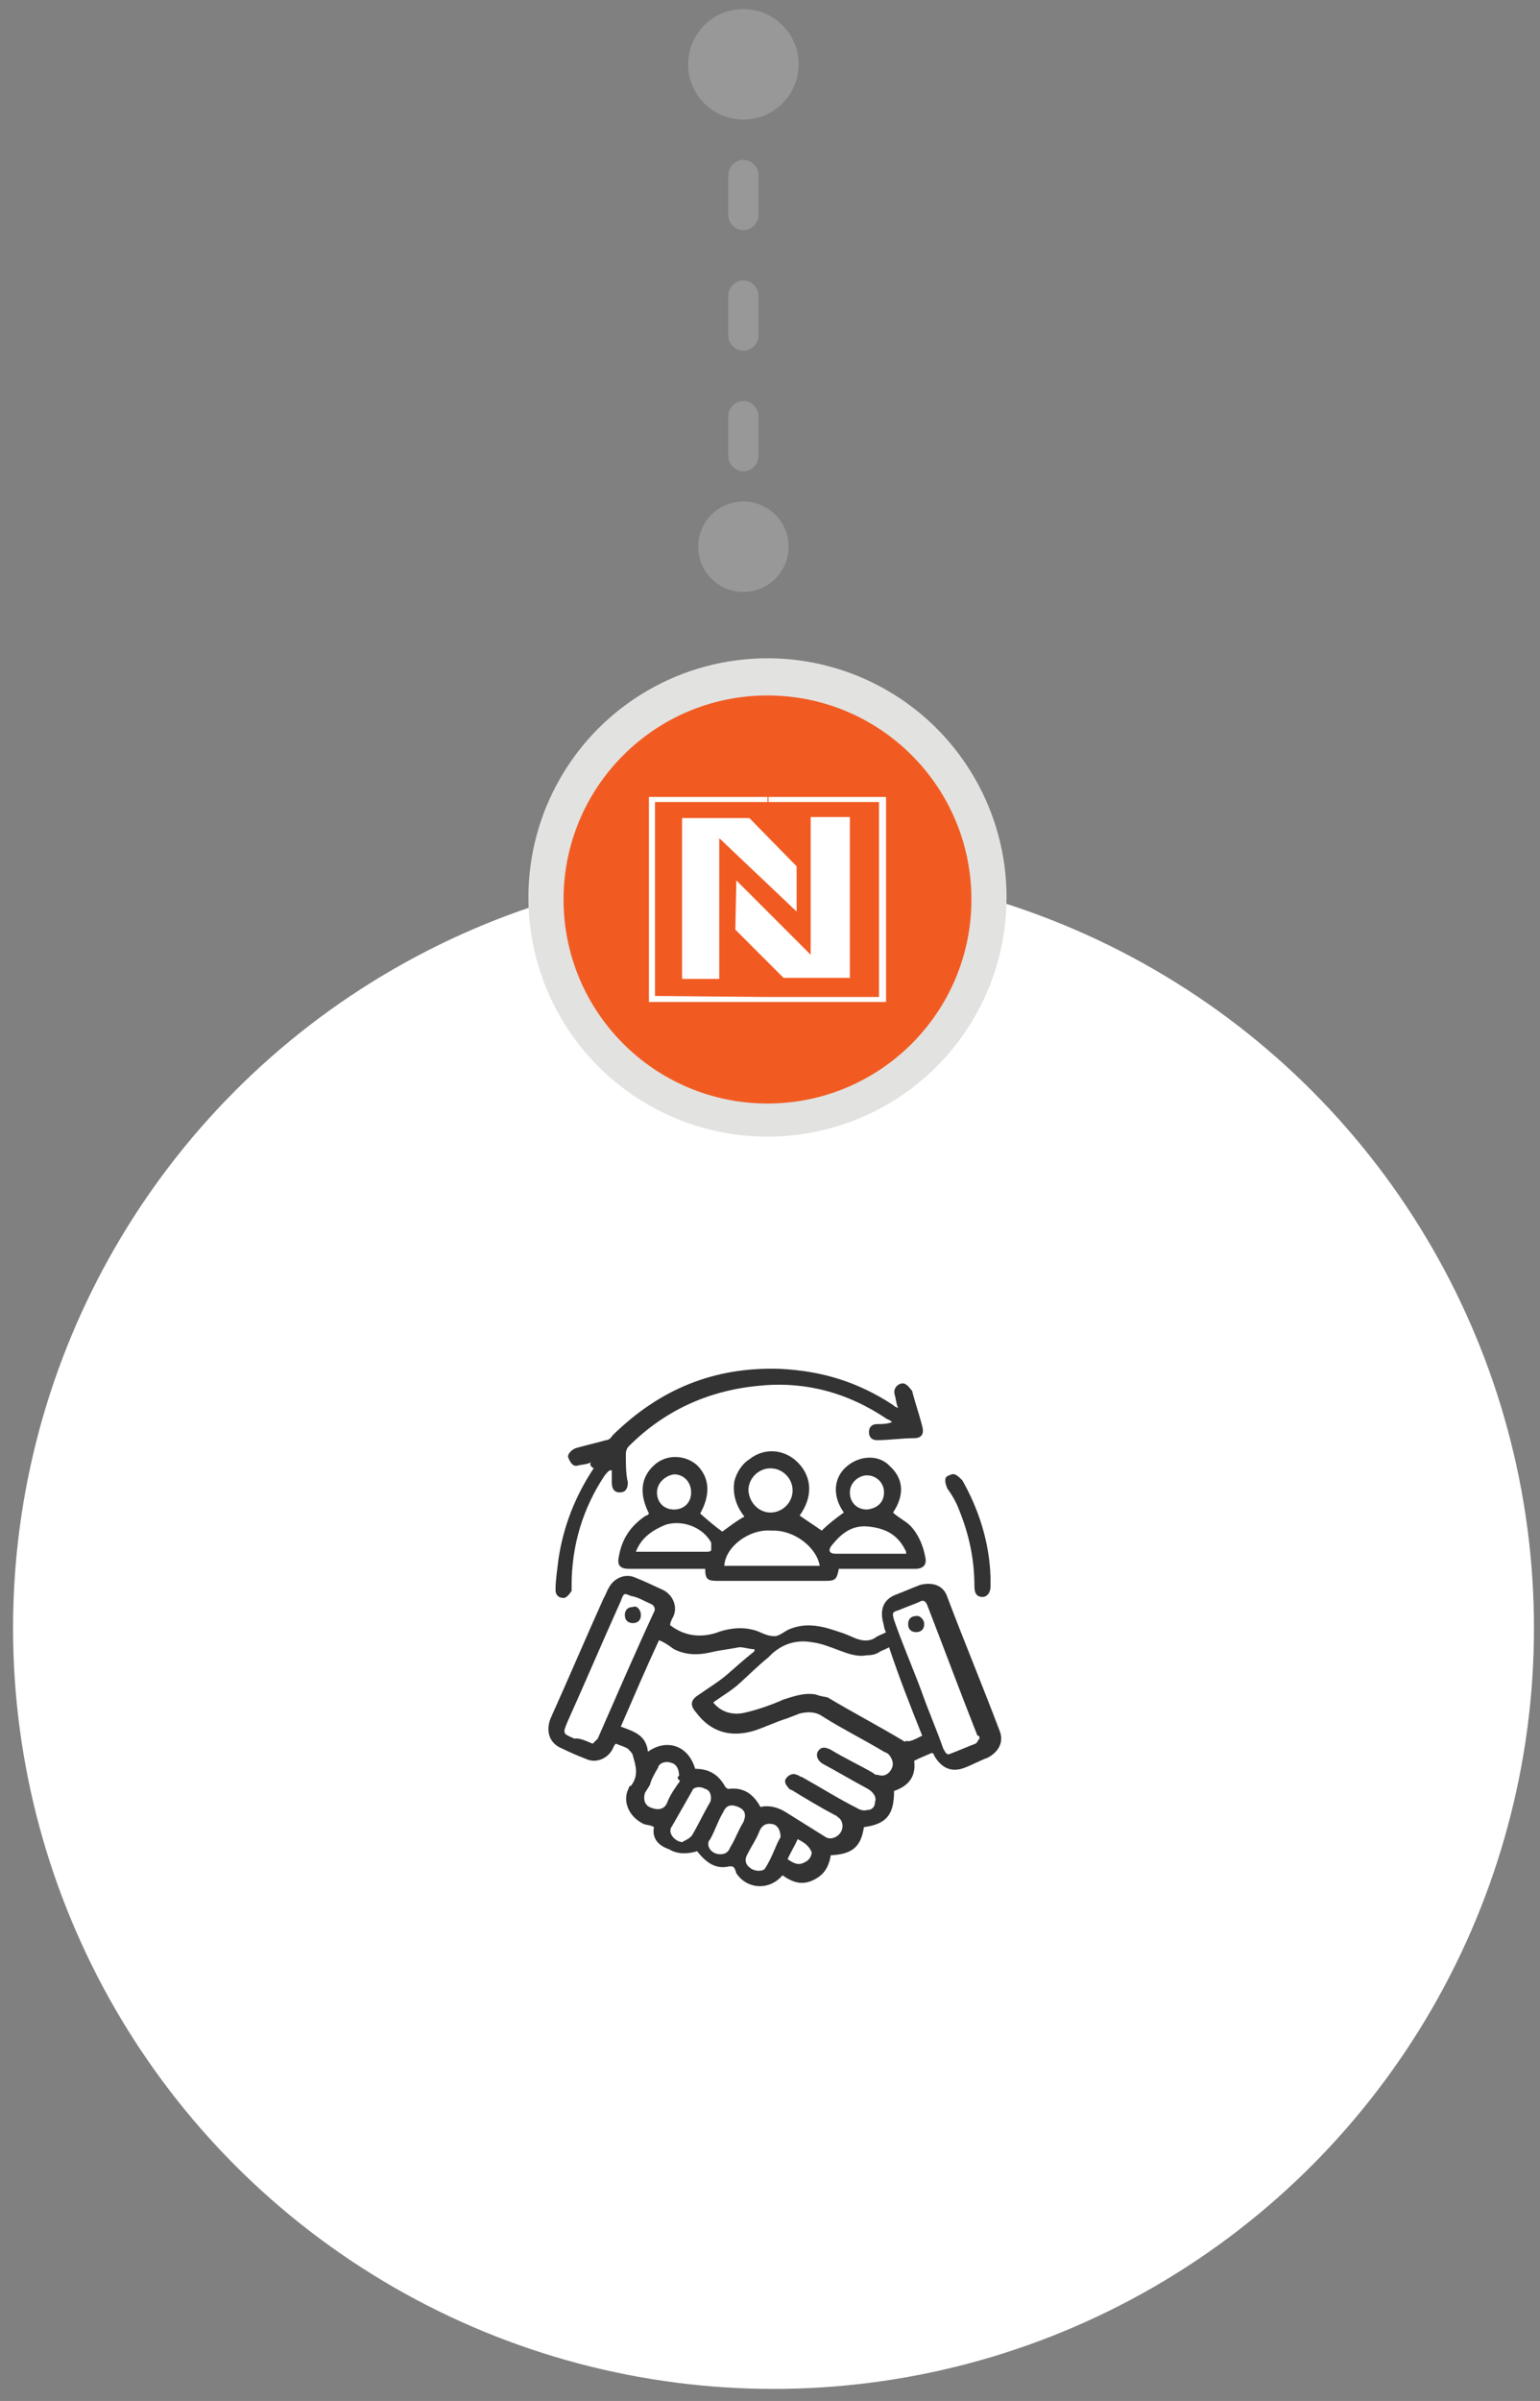 <svg xmlns="http://www.w3.org/2000/svg" xmlns:xlink="http://www.w3.org/1999/xlink" id="Layer_1" x="0px" y="0px" viewBox="0 0 153.3 238.9" style="enable-background:new 0 0 153.3 238.9;" xml:space="preserve"><rect x="0" y="0" width="153.3" height="238.9" fill="#808080" stroke="none"/><style type="text/css">	.st0{fill:#989898;}	.st1{fill:#FFFFFF;}	.st2{fill:#E2E2E0;}	.st3{fill:#F15B22;}	.st4{fill:#333333;}</style><g id="doot-potint02_00000133508453917249625050000017631409948484364684_">	<circle class="st0" cx="74" cy="54.4" r="4.5"></circle>	<circle class="st0" cx="74" cy="6.4" r="5.5"></circle>	<path class="st0" d="M75.5,41.4v4c0,0.8-0.7,1.5-1.5,1.5l0,0c-0.8,0-1.5-0.7-1.5-1.5v-4c0-0.8,0.7-1.5,1.5-1.5l0,0  C74.8,39.9,75.5,40.6,75.5,41.4z"></path>	<path class="st0" d="M75.5,29.4v4c0,0.8-0.7,1.5-1.5,1.5l0,0c-0.8,0-1.5-0.7-1.5-1.5v-4c0-0.8,0.7-1.5,1.5-1.5l0,0  C74.8,27.9,75.5,28.6,75.5,29.4z"></path>	<path class="st0" d="M75.5,17.4v4c0,0.8-0.7,1.5-1.5,1.5l0,0c-0.8,0-1.5-0.7-1.5-1.5v-4c0-0.8,0.7-1.5,1.5-1.5l0,0  C74.8,15.9,75.5,16.6,75.5,17.4z"></path></g><circle class="st1" cx="77" cy="162" r="75.7"></circle><g>	<circle class="st2" cx="76.4" cy="89.3" r="23.8"></circle>	<circle class="st3" cx="76.4" cy="89.5" r="20.3"></circle>	<path class="st1" d="M88.2,79.3v20.4H76.3c0-0.2,0-0.3,0-0.5h11.2V79.8H76.4c0-0.2,0-0.3,0-0.5H88.2L88.2,79.3z M65.2,99.1V79.8  h11.2h0.1c0-0.2,0-0.3,0-0.5l0,0H64.6v20.4h11.7c0-0.2,0-0.3,0-0.5L65.2,99.1L65.2,99.1z M67.9,81.4v16h3.7v-14l7.7,7.3v-4.5  l-4.7-4.8L67.9,81.4L67.9,81.4z M73.3,87.6l-0.1,4.9l4.8,4.8h6.6v-16h-3.9v13.7l-7.4-7.4V87.6z"></path></g><g>	<path class="st4" d="M65.1,181.8c-0.3-0.2-0.7-0.2-1-0.3c-1.5-0.7-2.2-2.3-1.5-3.6c0,0,0-0.2,0.2-0.2c0.8-1,0.5-2,0.2-3  c0-0.2-0.3-0.5-0.5-0.7c-0.3-0.2-0.7-0.3-1.2-0.5c-0.2,0.2-0.2,0.3-0.3,0.5c-0.5,1-1.7,1.5-2.7,1c-0.8-0.3-1.7-0.7-2.3-1  c-1.3-0.5-1.7-1.7-1.2-3c1.8-4,3.5-8,5.3-12c0.2-0.3,0.3-0.7,0.5-1c0.5-1,1.7-1.5,2.7-1c0.8,0.3,1.8,0.8,2.7,1.2  c1,0.5,1.5,1.7,1,2.7c-0.2,0.3-0.3,0.7-0.3,0.8c1.3,1,2.8,1.3,4.5,0.8c1.3-0.5,2.8-0.7,4.2-0.2c0.5,0.2,1,0.5,1.7,0.5  c0.5,0,1-0.5,1.5-0.7c1.7-0.7,3.3-0.3,5,0.3c0.7,0.2,1.2,0.5,1.8,0.7s1.3,0.2,1.8-0.2c0.3-0.2,0.7-0.3,1-0.5  c-0.2-0.3-0.2-0.7-0.3-1c-0.3-1.2,0-2.2,1.2-2.7c0.8-0.3,1.7-0.7,2.5-1c1.2-0.3,2.3,0,2.7,1.2c1.7,4.5,3.5,8.8,5.2,13.3  c0.5,1.2-0.2,2.2-1.2,2.7c-0.8,0.3-1.5,0.7-2.3,1c-1.3,0.5-2.3,0-3-1.2c0-0.2-0.2-0.2-0.2-0.3c-0.7,0.3-1.2,0.5-1.8,0.8  c0.2,1.5-0.5,2.5-2,3c0,2.3-0.7,3.3-3,3.6c-0.3,2-1.2,2.7-3.3,2.8c-0.2,1.2-0.7,2-1.8,2.5s-2,0.2-3-0.5c-0.2,0.2-0.3,0.3-0.3,0.3  c-1.3,1.2-3.3,1-4.3-0.5c-0.2-0.7-0.3-0.7-0.7-0.7c-1.2,0.3-2.2-0.2-3.2-1.5c-1,0.3-2,0.3-2.8-0.2  C65.4,183.6,64.9,182.8,65.1,181.8z M65.6,163.2c-1.3,2.8-2.5,5.6-3.8,8.6c1.3,0.5,2.5,0.8,2.7,2.5c1.8-1.3,4-0.7,4.7,1.7  c1.3,0,2.3,0.5,3,1.8c0,0,0.2,0.2,0.3,0.2c1.5-0.2,2.5,0.5,3.2,1.8c0.8-0.2,1.7,0,2.5,0.5c1.3,0.8,2.7,1.7,4,2.5  c0.5,0.3,1.2,0,1.5-0.5s0.2-1.2-0.3-1.5c-0.2-0.2-0.3-0.2-0.3-0.2c-1.5-0.8-3-1.7-4.3-2.5c-0.2,0-0.3-0.2-0.3-0.2  c-0.3-0.3-0.5-0.7-0.2-1c0.2-0.3,0.7-0.5,1-0.3c0.2,0,0.3,0.2,0.5,0.2c1.8,1,3.7,2.2,5.5,3.1c0.3,0.2,0.7,0.3,1,0.2  c0.5,0,0.8-0.3,0.8-0.8c0.2-0.5-0.2-1-0.7-1.3c-1.5-0.8-3-1.7-4.5-2.5c-0.5-0.3-0.7-0.8-0.5-1.2c0.3-0.5,0.7-0.5,1.3-0.2  c1.3,0.8,2.8,1.5,4.2,2.3c0.2,0.2,0.3,0.2,0.5,0.2c0.5,0.2,1,0,1.3-0.5s0.2-1-0.2-1.5c-0.2-0.2-0.3-0.2-0.5-0.3  c-2-1.2-4.2-2.3-6.1-3.5c-0.7-0.5-1.5-0.5-2.3-0.3c-0.5,0.2-0.8,0.3-1.3,0.5c-1,0.3-2,0.8-3.2,1.2c-2.3,0.7-4.3,0.2-5.8-1.8  c-0.7-0.8-0.5-1.3,0.3-1.8c1-0.7,2-1.3,2.8-2s1.7-1.5,2.7-2.3v-0.2c-0.5,0-1-0.2-1.5-0.2c-1,0.2-2,0.3-2.8,0.5  c-1.3,0.3-2.5,0.3-3.7-0.3C66.4,163.6,66.1,163.4,65.6,163.2z M91.8,172.7c-1.2-3-2.3-5.8-3.3-8.8c-0.3,0.2-0.7,0.3-1,0.5  c-0.3,0.2-0.7,0.3-1.2,0.3c-1,0.2-2-0.2-2.8-0.5s-1.8-0.7-2.7-0.8c-1.7-0.3-3.2,0.3-4.3,1.5c-1,0.8-2,1.8-3,2.7  c-0.8,0.7-1.7,1.2-2.5,1.8c0.8,1,2,1.3,3.2,1c1.3-0.3,2.7-0.8,3.8-1.3c1-0.3,2-0.7,3.2-0.5c0.5,0.2,0.8,0.2,1.2,0.3  c2.5,1.5,5,2.8,7.5,4.3c0,0,0.2,0.2,0.3,0C90.5,173.4,91.2,173,91.8,172.7z M59,173.5c0.2-0.2,0.3-0.3,0.5-0.5  c1.8-4.1,3.7-8.5,5.6-12.6c0.2-0.3,0-0.7-0.3-0.8c-0.7-0.3-1.3-0.7-2-0.8c-0.7-0.3-0.7-0.3-1,0.5c-1.8,4-3.5,8-5.3,12  c-0.5,1.2-0.5,1.2,0.7,1.7C57.6,172.9,58.3,173.2,59,173.5z M97.5,173c0-0.2,0-0.3-0.2-0.3c-1.7-4.3-3.3-8.6-5-13  c-0.2-0.5-0.5-0.5-0.8-0.3c-0.7,0.3-1.3,0.5-2,0.8c-0.7,0.2-0.7,0.3-0.5,1c0.8,2.3,1.8,4.6,2.7,7c0.7,2,1.5,3.8,2.2,5.8  c0.2,0.3,0.3,0.7,0.7,0.5c0.8-0.3,1.7-0.7,2.5-1C97.3,173.4,97.3,173.2,97.5,173z M67.9,183.3c0.3-0.2,0.7-0.3,1-0.7  c0.7-1.2,1.2-2.3,1.8-3.3c0.2-0.5,0-1.2-0.5-1.3c-0.5-0.3-1.2-0.2-1.3,0.2c-0.7,1.2-1.3,2.3-2,3.5  C66.4,182.3,67.1,183.2,67.9,183.3z M71.7,184.5c0.5,0,0.8-0.2,1-0.7c0.5-0.8,0.8-1.7,1.3-2.5c0.3-0.7,0.2-1.2-0.5-1.5  s-1.2-0.2-1.5,0.5c-0.5,0.8-0.8,1.8-1.3,2.7C70.2,183.5,70.7,184.5,71.7,184.5z M67.6,176.7c0-0.7-0.3-1.2-0.8-1.3  c-0.5-0.2-1.2,0-1.3,0.5c-0.3,0.5-0.7,1.2-0.8,1.7c-0.2,0.3-0.3,0.5-0.5,0.8c-0.2,0.7,0,1.3,0.7,1.5c0.5,0.2,1.2,0.2,1.5-0.5  c0.3-0.8,0.8-1.5,1.3-2.2C67.4,177,67.4,176.8,67.6,176.7z M77.7,182.8c0-0.7-0.3-1.2-0.8-1.3s-1,0-1.3,0.7  c-0.3,0.8-0.8,1.5-1.2,2.3c-0.3,0.5-0.2,1,0.2,1.3c0.3,0.3,1,0.5,1.5,0.2C76.9,184.8,77.2,183.6,77.7,182.8z M79.4,183  c-0.3,0.7-0.7,1.3-1,2c0.5,0.3,1,0.7,1.7,0.3c0.5-0.2,0.7-0.7,0.7-1C80.5,183.6,80,183.3,79.4,183z"></path>	<path class="st4" d="M69.7,150.6c0.8,0.7,1.5,1.3,2.2,1.8c0.7-0.5,1.3-1,2.2-1.5c-0.8-1-1.2-2.2-1-3.5c0.2-0.8,0.7-1.7,1.5-2.2  c1.5-1.2,3.5-1,4.8,0.3c1.5,1.5,1.5,3.5,0.2,5.3c0.7,0.5,1.5,1,2.2,1.5c0.7-0.7,1.5-1.3,2.2-1.8c-1.2-1.7-1-3.5,0.3-4.6  s3.2-1.2,4.3,0c1.3,1.2,1.5,2.8,0.3,4.6c0.5,0.5,1.2,0.8,1.7,1.3c0.8,0.8,1.3,2,1.5,3.1c0.2,0.8-0.2,1.2-1,1.2c-2.3,0-4.8,0-7.1,0  c-0.2,0-0.3,0-0.5,0c-0.2,1-0.3,1.2-1.3,1.2c-3.7,0-7.3,0-10.8,0c-1,0-1.2-0.2-1.2-1.2c-0.2,0-0.3,0-0.5,0c-2.3,0-4.8,0-7.1,0  c-0.8,0-1.2-0.3-1-1.2c0.3-1.8,1.2-3.1,2.7-4.1c0.2,0,0.3-0.2,0.3-0.2l0,0c-1-2-0.8-3.6,0.5-4.8c1.3-1.2,3.2-1,4.3,0  C70.7,147.1,70.7,148.8,69.7,150.6z M72.1,155.8c3.2,0,6.3,0,9.5,0c-0.3-1.8-2.5-3.6-4.8-3.5C74.6,152.1,72.2,153.9,72.1,155.8z   M63.3,154.4c0.2,0,0.3,0,0.5,0c2.2,0,4.3,0,6.5,0c0.2,0,0.5,0,0.5-0.2s0-0.5,0-0.7c-0.8-1.5-2.8-2.3-4.5-1.8  C64.8,152.3,63.8,153.1,63.3,154.4z M90.2,154.6c0-0.2,0-0.2,0-0.2c-0.7-1.5-1.8-2.3-3.7-2.5c-1.7-0.2-2.8,0.7-3.8,2  c-0.3,0.5,0,0.7,0.5,0.7c1.5,0,2.8,0,4.3,0C88.5,154.6,89.3,154.6,90.2,154.6z M76.7,150.5c1.2,0,2.2-1,2.2-2.2s-1-2.2-2.2-2.2  s-2.2,1-2.2,2.2C74.6,149.6,75.6,150.5,76.7,150.5z M65.4,148.5c0,1,0.7,1.7,1.7,1.7s1.7-0.7,1.7-1.7s-0.7-1.8-1.7-1.8  C66.3,146.8,65.4,147.5,65.4,148.5z M88,148.5c0-1-0.8-1.7-1.7-1.7c-0.8,0-1.7,0.7-1.7,1.7s0.7,1.7,1.7,1.7  C87.3,150.1,88,149.5,88,148.5z"></path>	<path class="st4" d="M58.8,145.5c-0.3,0.2-0.7,0.2-1.2,0.3c-0.5,0.2-0.8-0.2-1-0.7c-0.2-0.3,0.2-0.8,0.7-1c1-0.3,2-0.5,3-0.8  c0.3,0,0.5-0.2,0.7-0.5c4.7-4.6,10.1-6.8,16.6-6.6c4.2,0.2,7.8,1.3,11.3,3.6c0.2,0.2,0.3,0.2,0.5,0.3c-0.2-0.5-0.2-0.8-0.3-1.2  c-0.2-0.5,0-1,0.5-1.2c0.5-0.2,0.8,0.2,1.2,0.7c0.3,1.2,0.7,2.3,1,3.5c0.2,0.7,0,1.2-0.8,1.2c-1.2,0-2.5,0.2-3.7,0.2  c-0.5,0-0.8-0.3-0.8-0.8s0.3-0.8,0.8-0.8s1,0,1.5-0.2c-0.2-0.2-0.3-0.2-0.5-0.3c-4-2.7-8.3-3.8-12.9-3.3c-5,0.5-9.3,2.5-12.8,6  c-0.3,0.3-0.3,0.7-0.3,0.8c0,1,0,2,0.2,2.8c0,0.7-0.3,1-0.8,1s-0.8-0.3-0.8-1c0-0.3,0-0.8,0-1.2h-0.2c-0.3,0.2-0.3,0.3-0.5,0.5  c-2.2,3.3-3.3,7-3.3,11c0,0.2,0,0.3,0,0.5c-0.2,0.3-0.5,0.7-0.8,0.7c-0.5,0-0.8-0.3-0.8-0.8c0-1,0.2-2.2,0.3-3.1  c0.5-3.3,1.7-6.3,3.5-9C58.6,145.8,58.8,145.6,58.8,145.5z"></path>	<path class="st4" d="M98.6,156.9c0,0.3,0,0.7,0,1c0,0.5-0.3,1-0.8,1s-0.8-0.3-0.8-1c0-2.7-0.5-5.1-1.5-7.6  c-0.3-0.8-0.7-1.5-1.2-2.2c-0.3-0.7-0.3-1.2,0.2-1.3c0.5-0.3,0.8,0,1.3,0.5C97.5,150.3,98.5,153.6,98.6,156.9z"></path>	<path class="st4" d="M63.8,160.7c0,0.5-0.3,0.8-0.8,0.8s-0.8-0.3-0.8-0.8s0.3-0.8,0.8-0.8C63.4,159.7,63.8,160.2,63.8,160.7z"></path>	<path class="st4" d="M92,161.6c0,0.5-0.3,0.8-0.8,0.8s-0.8-0.3-0.8-0.8s0.3-0.8,0.8-0.8C91.5,160.7,92,161.1,92,161.6z"></path></g></svg>